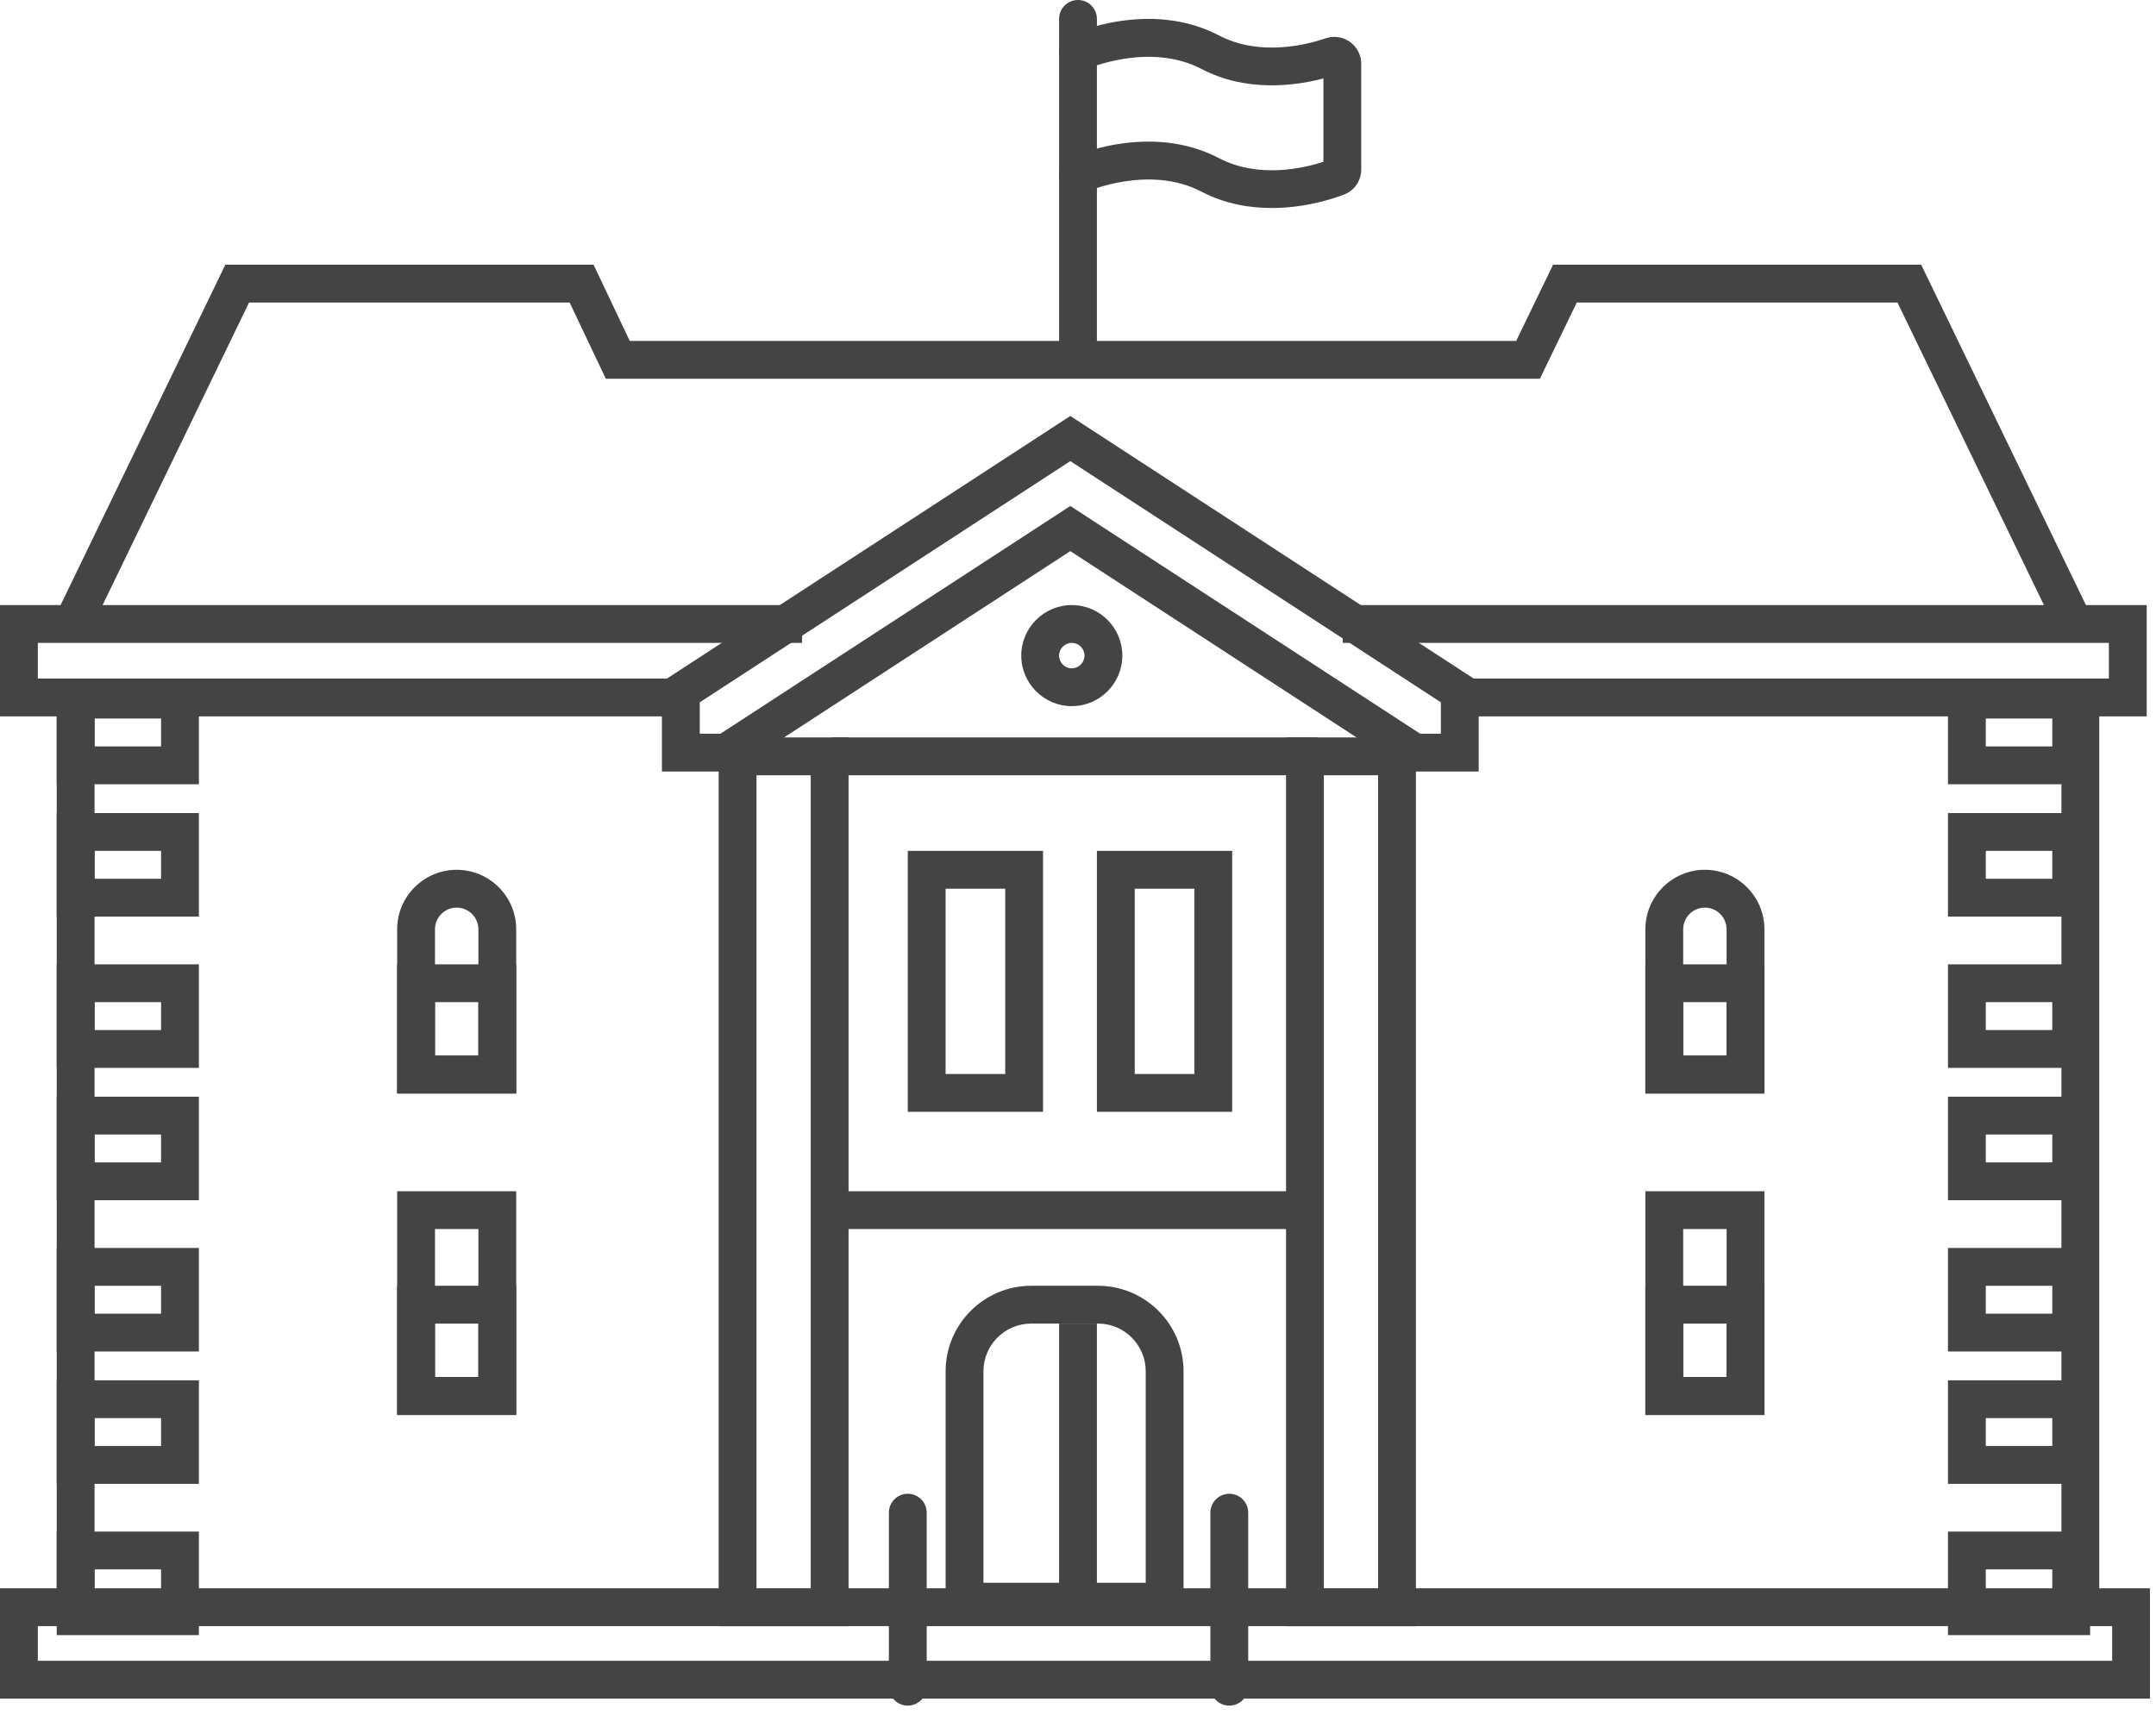 <svg width="114px" height="91px" viewBox="0 0 114 91" version="1.1" xmlns="http://www.w3.org/2000/svg" xmlns:xlink="http://www.w3.org/1999/xlink">
    <g id="Page-1" stroke="none" stroke-width="1" fill="none" fill-rule="evenodd">
        <polyline id="Fill-1" fill="#444444" points="35.965 37.887 0 37.887 0 32 42.41 32 42.41 34 2 34 2 35.887 35.965 35.887 35.965 37.887"></polyline>
        <polyline id="Fill-2" fill="#444444" points="113.508 37.887 77.358 37.887 77.358 35.887 111.508 35.887 111.508 34 71 34 71 32 113.508 32 113.508 37.887"></polyline>
        <path d="M2,87.832 L111.682,87.832 L111.682,86 L2,86 L2,87.832 Z M0,89.832 L113.682,89.832 L113.682,84 L0,84 L0,89.832 Z" id="Fill-3" fill="#444444"></path>
        <path d="M23,55.838 L25.295,55.838 L25.295,49.148 C25.295,48.515 24.78,48 24.147,48 C23.514,48 23,48.515 23,49.148 L23,55.838 Z M27.295,57.838 L21,57.838 L21,49.148 C21,47.412 22.412,46 24.147,46 C25.883,46 27.295,47.412 27.295,49.148 L27.295,57.838 Z" id="Fill-4" fill="#444444"></path>
        <path d="M23,55.821 L25.295,55.821 L25.295,53 L23,53 L23,55.821 Z M21,57.821 L27.295,57.821 L27.295,51 L21,51 L21,57.821 Z" id="Fill-5" fill="#444444"></path>
        <path d="M23,72.838 L25.295,72.838 L25.295,65 L23,65 L23,72.838 Z M21,74.838 L27.295,74.838 L27.295,63 L21,63 L21,74.838 Z" id="Fill-6" fill="#444444"></path>
        <path d="M23,72.822 L25.295,72.822 L25.295,70.001 L23,70.001 L23,72.822 Z M21,74.821 L27.295,74.821 L27.295,68 L21,68 L21,74.821 Z" id="Fill-7" fill="#444444"></path>
        <path d="M89,55.838 L91.295,55.838 L91.295,49.148 C91.295,48.515 90.78,48 90.148,48 C89.515,48 89,48.515 89,49.148 L89,55.838 Z M93.295,57.838 L87,57.838 L87,49.148 C87,47.412 88.412,46 90.148,46 C91.883,46 93.295,47.412 93.295,49.148 L93.295,57.838 Z" id="Fill-8" fill="#444444"></path>
        <path d="M89,55.821 L91.296,55.821 L91.296,53 L89,53 L89,55.821 Z M87,57.821 L93.295,57.821 L93.295,51 L87,51 L87,57.821 Z" id="Fill-9" fill="#444444"></path>
        <path d="M89,72.838 L91.296,72.838 L91.296,65 L89,65 L89,72.838 Z M87,74.838 L93.295,74.838 L93.295,63 L87,63 L87,74.838 Z" id="Fill-10" fill="#444444"></path>
        <path d="M89,72.822 L91.296,72.822 L91.296,70.001 L89,70.001 L89,72.822 Z M87,74.821 L93.295,74.821 L93.295,68 L87,68 L87,74.821 Z" id="Fill-11" fill="#444444"></path>
        <path d="M50,56.8 L53.152,56.8 L53.152,47 L50,47 L50,56.8 Z M48,58.8 L55.152,58.8 L55.152,45 L48,45 L48,58.8 Z" id="Fill-12" fill="#444444"></path>
        <path d="M60,56.8 L63.152,56.8 L63.152,47 L60,47 L60,56.8 Z M58,58.8 L65.152,58.8 L65.152,45 L58,45 L58,58.8 Z" id="Fill-13" fill="#444444"></path>
        <polygon id="Fill-14" fill="#444444" points="3 85.25 5 85.25 5 37 3 37"></polygon>
        <polygon id="Fill-15" fill="#444444" points="109 85.25 111 85.25 111 37 109 37"></polygon>
        <polygon id="Fill-16" fill="#444444" points="44 65 69.65 65 69.65 63 44 63"></polygon>
        <polygon id="Fill-17" fill="#444444" points="44 41 69.65 41 69.65 39 44 39"></polygon>
        <path d="M40,84.007 L42.868,84.007 L42.868,41 L40,41 L40,84.007 Z M38,86.007 L44.868,86.007 L44.868,39 L38,39 L38,86.007 Z" id="Fill-18" fill="#444444"></path>
        <path d="M70,84.007 L72.868,84.007 L72.868,41 L70,41 L70,84.007 Z M68,86.007 L74.868,86.007 L74.868,39 L68,39 L68,86.007 Z" id="Fill-19" fill="#444444"></path>
        <path d="M52,83.705 L60.581,83.705 L60.581,72.523 C60.581,71.132 59.449,69.999 58.057,69.999 L54.525,69.999 C53.133,69.999 52,71.132 52,72.523 L52,83.705 Z M62.581,85.705 L50,85.705 L50,72.523 C50,70.029 52.03,68 54.525,68 L58.057,68 C60.552,68 62.581,70.029 62.581,72.523 L62.581,85.705 Z" id="Fill-20" fill="#444444"></path>
        <polyline id="Fill-21" fill="#444444" points="108.7 33.292 100.33 16 83.374 16 81.422 20.031 32.034 20.031 30.12 16 13.169 16 4.8 33.292 3 32.421 11.915 14 31.385 14 33.299 18.031 80.168 18.031 82.12 14 101.584 14 110.499 32.421 108.7 33.292"></polyline>
        <path d="M5,39.476 L8.517,39.476 L8.517,38 L5,38 L5,39.476 Z M3,41.476 L10.517,41.476 L10.517,36 L3,36 L3,41.476 Z" id="Fill-22" fill="#444444"></path>
        <path d="M5,46.475 L8.517,46.475 L8.517,44.999 L5,44.999 L5,46.475 Z M3,48.476 L10.517,48.476 L10.517,43 L3,43 L3,48.476 Z" id="Fill-23" fill="#444444"></path>
        <path d="M5,54.476 L8.517,54.476 L8.517,53 L5,53 L5,54.476 Z M3,56.476 L10.517,56.476 L10.517,51 L3,51 L3,56.476 Z" id="Fill-24" fill="#444444"></path>
        <path d="M5,61.475 L8.517,61.475 L8.517,60 L5,60 L5,61.475 Z M3,63.475 L10.517,63.475 L10.517,58 L3,58 L3,63.475 Z" id="Fill-25" fill="#444444"></path>
        <path d="M5,69.476 L8.517,69.476 L8.517,68 L5,68 L5,69.476 Z M3,71.476 L10.517,71.476 L10.517,66 L3,66 L3,71.476 Z" id="Fill-26" fill="#444444"></path>
        <path d="M5,76.475 L8.517,76.475 L8.517,74.999 L5,74.999 L5,76.475 Z M3,78.476 L10.517,78.476 L10.517,73 L3,73 L3,78.476 Z" id="Fill-27" fill="#444444"></path>
        <path d="M5,84.476 L8.517,84.476 L8.517,83 L5,83 L5,84.476 Z M3,86.476 L10.517,86.476 L10.517,81 L3,81 L3,86.476 Z" id="Fill-28" fill="#444444"></path>
        <path d="M105,39.476 L108.516,39.476 L108.516,38 L105,38 L105,39.476 Z M103,41.476 L110.516,41.476 L110.516,36 L103,36 L103,41.476 Z" id="Fill-29" fill="#444444"></path>
        <path d="M105,46.475 L108.516,46.475 L108.516,44.999 L105,44.999 L105,46.475 Z M103,48.476 L110.516,48.476 L110.516,43 L103,43 L103,48.476 Z" id="Fill-30" fill="#444444"></path>
        <path d="M105,54.476 L108.516,54.476 L108.516,53 L105,53 L105,54.476 Z M103,56.476 L110.516,56.476 L110.516,51 L103,51 L103,56.476 Z" id="Fill-31" fill="#444444"></path>
        <path d="M105,61.475 L108.516,61.475 L108.516,60 L105,60 L105,61.475 Z M103,63.475 L110.516,63.475 L110.516,58 L103,58 L103,63.475 Z" id="Fill-32" fill="#444444"></path>
        <path d="M105,69.476 L108.516,69.476 L108.516,68 L105,68 L105,69.476 Z M103,71.476 L110.516,71.476 L110.516,66 L103,66 L103,71.476 Z" id="Fill-33" fill="#444444">
</path>
        <path d="M105,76.475 L108.516,76.475 L108.516,74.999 L105,74.999 L105,76.475 Z M103,78.476 L110.516,78.476 L110.516,73 L103,73 L103,78.476 Z" id="Fill-34" fill="#444444"></path>
        <path d="M105,84.476 L108.516,84.476 L108.516,83 L105,83 L105,84.476 Z M103,86.476 L110.516,86.476 L110.516,81 L103,81 L103,86.476 Z" id="Fill-35" fill="#444444"></path>
        <path d="M75.091,38.802 L76.188,38.802 L76.188,37.143 L56.594,24.387 L37,37.143 L37,38.802 L38.097,38.802 L56.594,26.76 L75.091,38.802 Z M78.188,40.802 L74.497,40.802 L56.594,29.147 L38.691,40.802 L35,40.802 L35,36.059 L56.594,22 L78.188,36.059 L78.188,40.802 Z" id="Fill-36" fill="#444444"></path>
        <path d="M56.672,34 C56.301,34 56,34.302 56,34.672 C56,35.043 56.301,35.345 56.672,35.345 C57.042,35.345 57.344,35.043 57.344,34.672 C57.344,34.302 57.042,34 56.672,34 Z M56.672,37.345 C55.199,37.345 54,36.146 54,34.672 C54,33.199 55.199,32 56.672,32 C58.145,32 59.344,33.199 59.344,34.672 C59.344,36.146 58.145,37.345 56.672,37.345 Z" id="Fill-37" fill="#444444"></path>
        <polygon id="Fill-38" fill="#444444" points="56 85.42 58 85.42 58 70 56 70"></polygon>
        <path d="M48,90.204 C47.448,90.204 47,89.756 47,89.204 L47,80 C47,79.447 47.448,79 48,79 C48.553,79 49,79.447 49,80 L49,89.204 C49,89.756 48.553,90.204 48,90.204" id="Fill-39" fill="#444444"></path>
        <path d="M65,90.204 C64.448,90.204 64,89.756 64,89.204 L64,80 C64,79.447 64.448,79 65,79 C65.553,79 66,79.447 66,80 L66,89.204 C66,89.756 65.553,90.204 65,90.204" id="Fill-40" fill="#444444"></path>
        <path d="M57,19.313 C56.448,19.313 56,18.865 56,18.313 L56,1 C56,0.448 56.448,0 57,0 C57.552,0 58,0.448 58,1 L58,18.313 C58,18.865 57.552,19.313 57,19.313" id="Fill-41" fill="#444444"></path>
        <path d="M67.242,11.001 C66.07,11.001 64.771,10.786 63.525,10.134 C60.749,8.685 57.447,10.144 57.413,10.159 C56.912,10.385 56.319,10.163 56.09,9.661 C55.862,9.159 56.082,8.568 56.583,8.339 C56.754,8.261 60.796,6.452 64.45,8.362 C66.534,9.45 68.899,8.907 69.976,8.556 L69.976,4.149 C68.478,4.542 65.906,4.891 63.525,3.645 C60.749,2.197 57.447,3.655 57.413,3.67 C56.912,3.896 56.319,3.674 56.09,3.172 C55.862,2.67 56.082,2.079 56.583,1.85 C56.754,1.771 60.796,-0.037 64.45,1.873 C66.627,3.01 69.122,2.359 70.094,2.027 C70.527,1.878 71.008,1.949 71.381,2.215 C71.753,2.482 71.976,2.915 71.976,3.375 L71.976,8.963 C71.976,9.559 71.616,10.081 71.059,10.293 C70.472,10.518 68.999,11.001 67.242,11.001" id="Fill-43" fill="#444444"></path>
    </g>
</svg>
